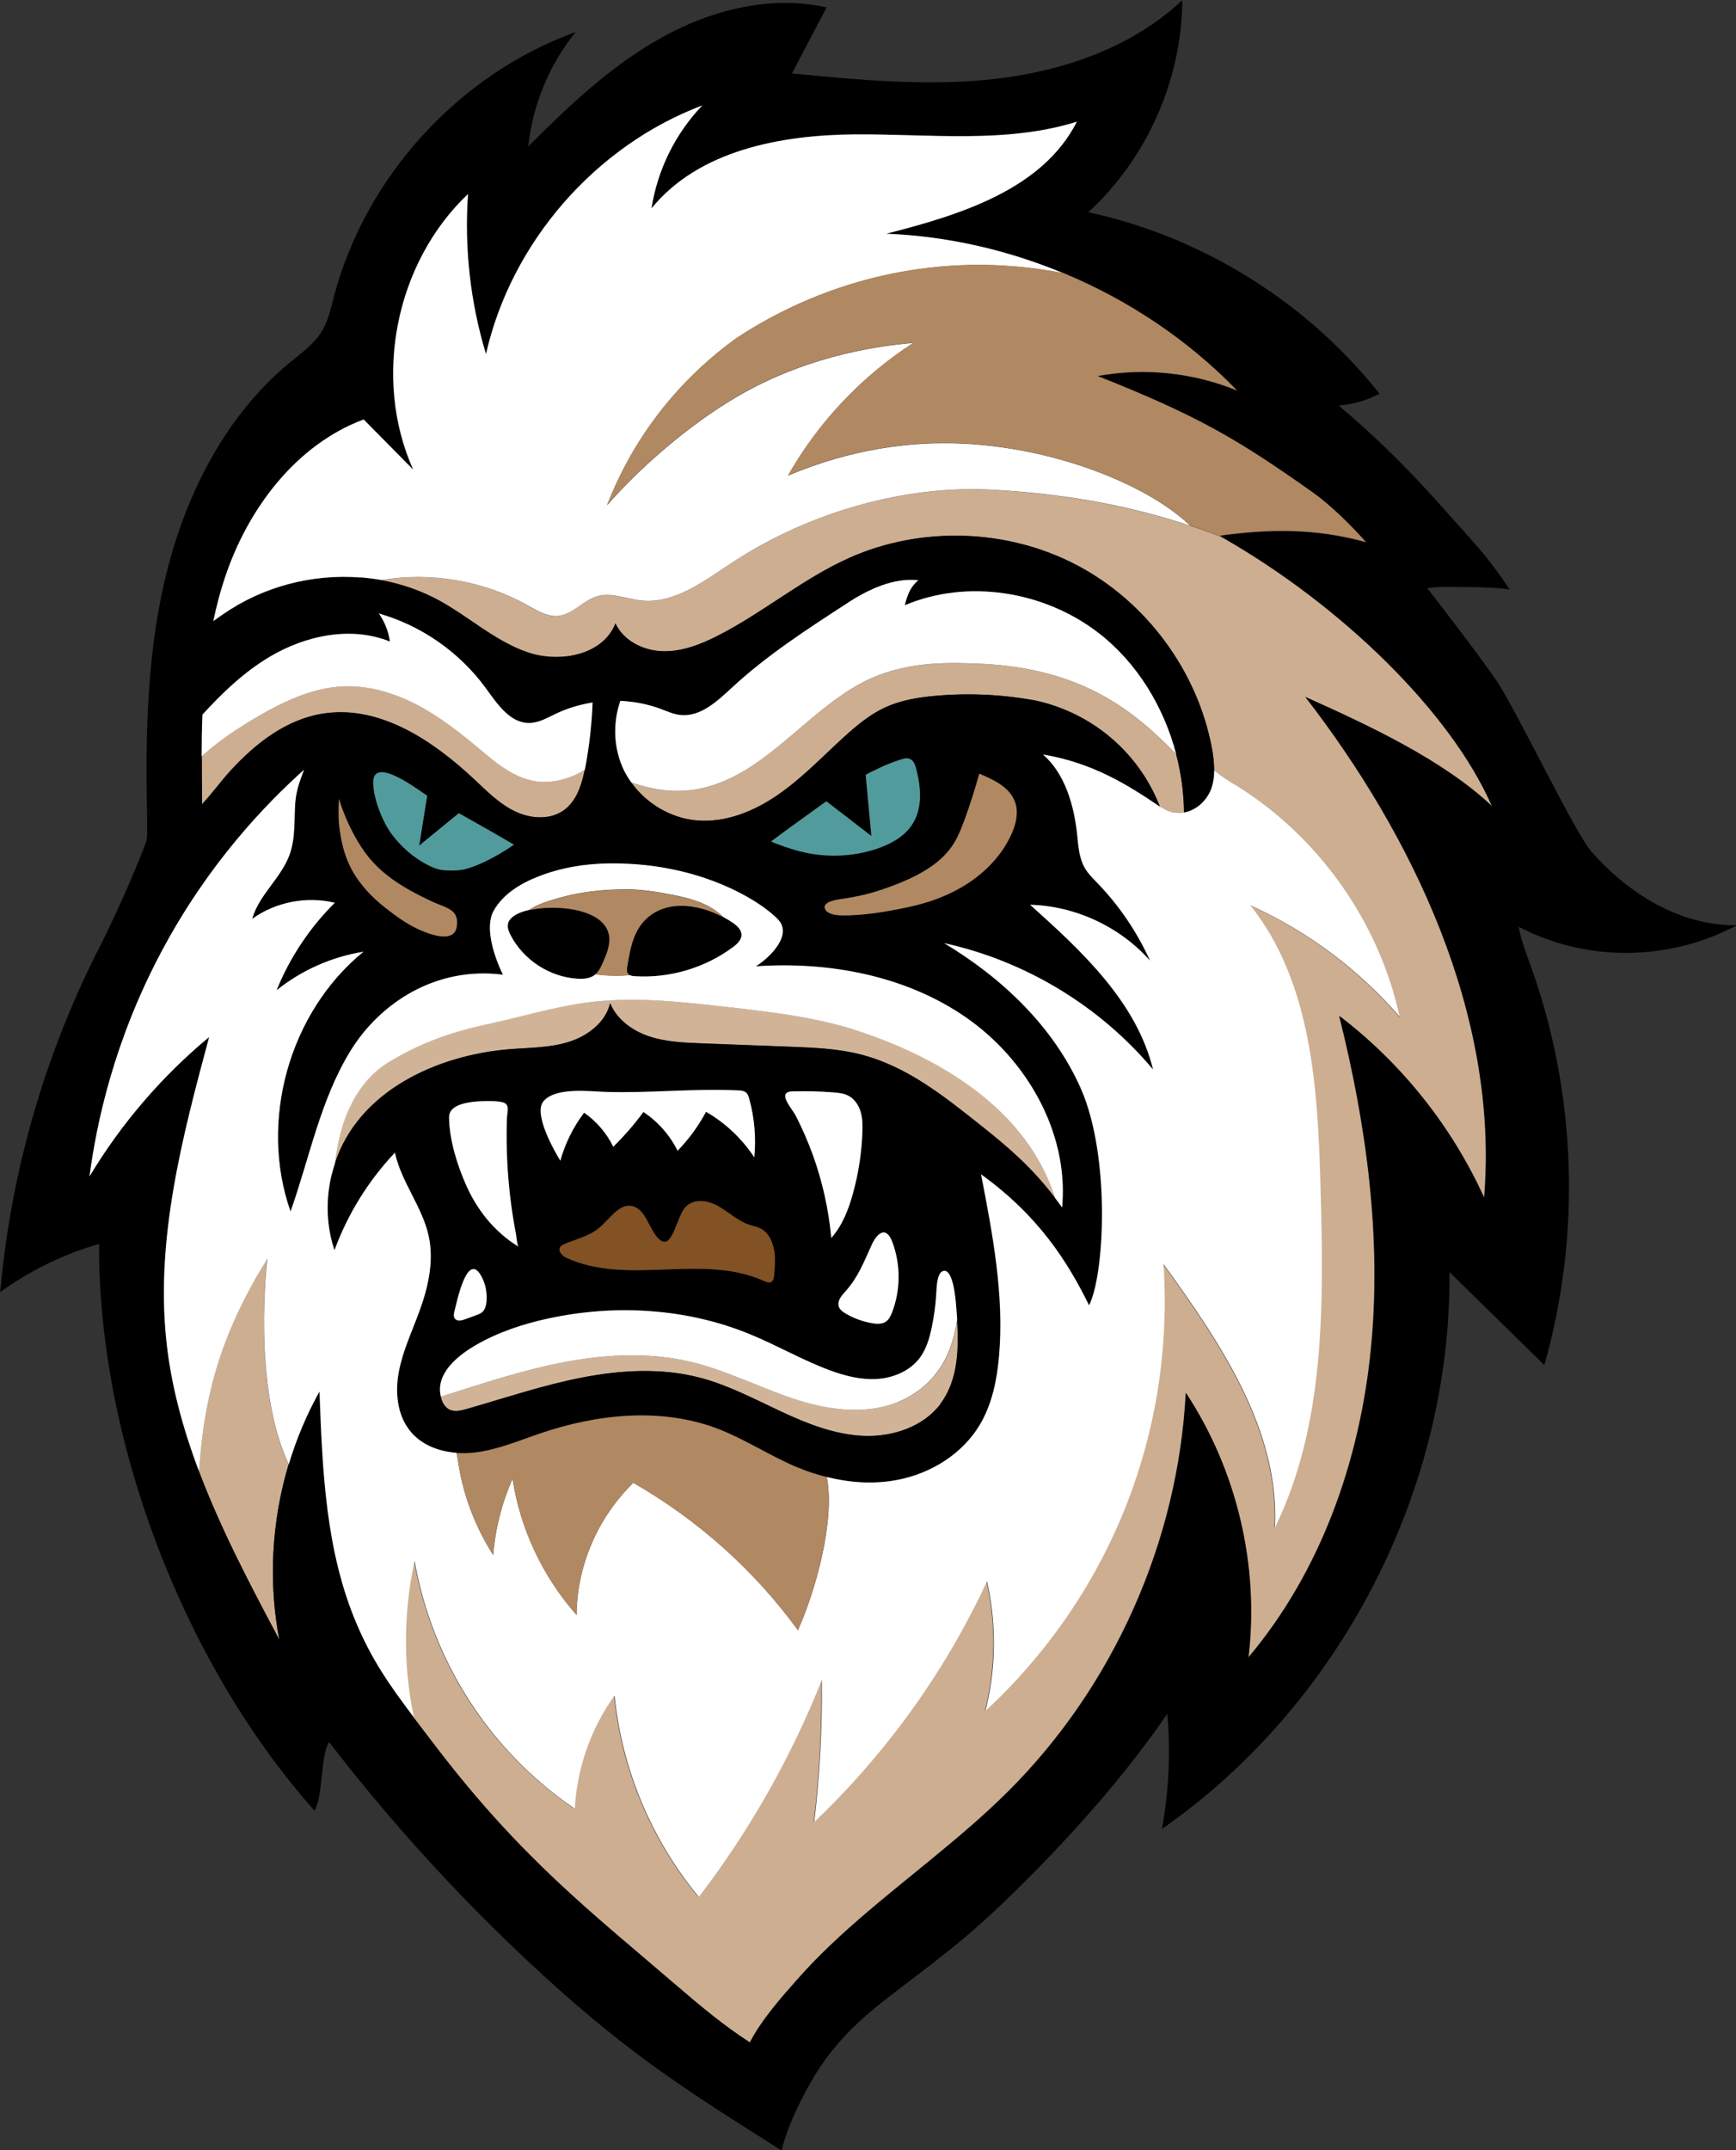 <?xml version="1.0" encoding="UTF-8"?>
<svg id="Yetis" xmlns="http://www.w3.org/2000/svg" version="1.1" viewBox="0 0 173.81 215.2">
  <rect x="0" y="0" width="173.81" height="215.2" fill="#333333" stroke="none"/>
  <!-- Generator: Adobe Illustrator 29.2.1, SVG Export Plug-In . SVG Version: 2.1.0 Build 116)  -->
  <defs>
    <style>
      .st0 {
        fill: #d1b498;
      }

      .st1 {
        fill: #b08862;
      }

      .st2 {
        fill: #cdae91;
      }

      .st3 {
        fill: #fff;
      }

      .st4 {
        fill: #825124;
      }

      .st5 {
        fill: #519b9d;
      }
    </style>
  </defs>
  <path class="st0" d="M89.83,140.35c-3.34,1.32-7.14.72-10.55-.42s-6.65-2.81-10.14-3.64c-4.09-.97-8.4-.76-12.53.02s-8.14,2.11-12.16,3.38c-.1.03-.21.06-.31.09.02.08.03.17.06.25.13.4.36.8.73,1.01.54.31,1.21.15,1.81-.02,3.85-1.1,7.65-2.39,11.57-3.15,3.93-.76,8.03-.99,11.89.05,2.8.75,5.37,2.12,8,3.35,2.62,1.22,5.38,2.32,8.27,2.44,2.89.12,5.97-.89,7.71-3.2,1.77-2.35,1.85-5.48,1.67-8.47-.13,1.02-.38,2.07-.81,3.15-.96,2.41-2.79,4.22-5.2,5.17Z"/>
  <path class="st0" d="M85.94,103.19c-4.31-1.42-8.85-1.93-13.36-2.44-4.71-.53-9.47-1.05-14.16-.38-2.94.42-6,1.31-8.89,1.96-2.92.65-6.49,1.43-10.67,3.99-2.37,1.45-3.9,4.01-4.68,6.69-.33,1.13-.53,2.28-.67,3.44,2.37-7.26,10.2-10.88,17.59-11.46,1.97-.15,3.98-.13,5.86-.73,1.88-.59,3.68-1.95,4.12-3.87.66,1.63,2.23,2.76,3.9,3.32,1.67.56,3.46.63,5.22.7,2.98.11,5.96.23,8.95.34,2.31.09,4.64.18,6.89.74,4.7,1.17,8.44,4.18,12.24,7.2,2.64,2.1,5.01,4.11,7.33,7.17-2.78-8.74-11.3-13.93-19.66-16.68Z"/>
  <g>
    <path class="st2" d="M26.77,125.97c-4.44,7.11-6.24,13.2-6.79,20.46-.02.27-.05.54-.07.81,2.19,5.8,5.13,11.38,8.05,16.87-1.11-5.81-.76-11.88.93-17.55-3.68-7.79-2.18-20.5-2.13-20.59Z"/>
    <path class="st2" d="M149.38,80.65c-2.09-4.77-5.88-9.77-10.57-14.42-4.78-4.73-10.51-9.09-16.39-12.44-1.1-.43-2.18-.82-3.27-1.17-6.83-2.26-13.39-3.22-19.66-3.59-8.89-.52-18.42,2.26-25.9,7.09-2.92,1.88-5.92,4.34-9.38,3.99-1.51-.15-3.03-.84-4.48-.41-1.39.42-2.4,1.8-3.84,1.95-1.1.12-2.11-.52-3.07-1.06-4.4-2.48-9.66-3.36-14.64-2.53,2.04.37,4.02,1.06,5.84,2.06,2.99,1.65,5.58,4.05,8.81,5.16s7.56.28,8.79-2.9c.8,1.76,2.8,2.74,4.74,2.79,1.93.05,3.8-.68,5.52-1.56,4.55-2.31,8.5-5.71,13.17-7.79,7.19-3.2,15.83-2.92,22.79.75,6.96,3.67,12.08,10.64,13.51,18.37.13.71.22,1.43.21,2.15.72.61,1.56,1.1,2.36,1.61,8.21,5.13,14.2,13.67,16.23,23.13-4.11-4.77-9.27-8.63-15.01-11.22,6.2,7.78,6.76,18.5,7.03,28.45.31,11.5.48,23.51-4.58,33.84.52-9.73-5.45-18.48-11.15-26.39.33,4.87.26,13.36-3.3,23.02-4.11,11.17-10.82,18.28-14.53,21.71.43-1.69.82-3.94.85-6.59.02-2.55-.31-4.73-.69-6.39-1.74,3.74-4.14,8.14-7.45,12.77-3.37,4.71-6.83,8.45-9.85,11.33.57-4.72.82-9.47.76-14.22-3.09,7.75-7.24,15.08-12.31,21.71-4.73-5.68-7.71-12.8-8.44-20.16-2.37,3.29-3.77,7.28-3.98,11.33-2.61-1.78-6.46-4.87-9.84-9.74-4.12-5.94-5.6-11.72-6.2-15.06-.48,2.23-.89,5.06-.86,8.34.03,2.75.35,5.22.79,7.32.7.92,1.46,1.91,2.31,3.03,8.47,11.06,15.46,16.45,23.8,23.62,2.85,2.44,4.99,4.21,7.56,5.88,1.2-2.3,3.11-4.45,4.78-6.34,3.98-4.5,8.76-8.19,13.39-11.99,2.63-2.16,5.24-4.35,7.65-6.75,10.58-10.51,17.06-25.04,17.83-39.93,5.1,7.73,7.36,17.29,6.26,26.48,7.25-8.58,11.16-19.66,12.27-30.83,1.11-11.18-.44-22.48-3.17-33.38,6.24,4.75,11.28,11.07,14.51,18.21,1.53-18.41-7.29-36.42-17.9-50.13,6.55,2.93,13.82,6.35,18.65,10.9Z"/>
    <path class="st2" d="M51.56,81.2c1.53.74,3.48.89,4.87-.09,1.28-.9,1.8-2.5,2.12-4.05-1.53.91-3.35,1.41-5.1,1.09-2.12-.39-3.85-1.87-5.5-3.26-1.95-1.63-3.96-3.21-6.22-4.38-2.25-1.17-4.77-1.93-7.31-1.83-3.23.13-6.25,1.63-9.03,3.28-1.83,1.09-3.63,2.29-5.19,3.74,0,1.22,0,2.44.03,3.65,0,.32.01.7,0,1.13,1-1.05,1.85-2.26,2.84-3.34,2.53-2.76,5.65-5.22,9.47-5.75,5.62-.78,10.88,2.79,15.01,6.67,1.24,1.17,2.47,2.4,4,3.14Z"/>
    <path class="st2" d="M77.92,79.52c2.39-1.66,4.41-3.79,6.57-5.75,1.27-1.16,2.62-2.28,4.19-3,1.57-.71,3.3-.99,5.02-1.14,3.34-.29,6.72-.13,10.01.48,1.54.34,4.77,1.26,7.83,3.99,2.75,2.45,4.04,5.18,4.6,6.63.32.22.69.41,1.17.56.25.08.91.1,1.23.03-.01-1.96-.28-3.92-.78-5.83-4.34-4.47-9.57-8.61-19.56-9.05-3.41-.15-6.32-.14-9.57.91-6.81,2.2-11.03,9.62-17.94,11.45-2.6.69-5.05.36-7.47-.47,1.51,2.11,3.94,3.55,6.53,3.78,2.9.26,5.77-.92,8.16-2.58Z"/>
    <path class="st2" d="M118.63,81.31s0,0,0,0c0,0,0,0,0,0,0,0,0,0-.01,0Z"/>
  </g>
  <g>
    <path d="M173.81,92.6c-5.59.05-10.81-3.17-14.48-7.38-1.72-1.98-7.4-13.96-9.46-17.03-1.82-2.72-6.97-9.32-6.97-9.32,1.09-.18,2.27-.12,3.67-.12,1.77,0,3.51.08,4.58.25-2.34-3.51-3.27-4.31-6.83-8.33-3.26-3.68-6.77-7.14-10.29-10.08,1.42-.11,2.82-.52,4.09-1.18-7.25-9.16-17.74-15.71-29.16-18.17,5.87-5.38,9.37-13.26,9.41-21.22-4.99,4.69-11.8,7.06-18.59,7.86-6.8.79-13.67.13-20.49-.53,1.16-2.2,2.32-4.41,3.47-6.61-5.6-1.26-11.56.25-16.57,3.05-5.02,2.8-9.24,6.8-13.3,10.87.44-4.17,2.11-8.2,4.75-11.46-11.71,4.24-21.06,14.48-24.22,26.53-.31,1.2-.58,2.44-1.24,3.49-.76,1.22-1.96,2.08-3.07,2.99-7.1,5.8-11.2,14.64-13,23.63-1.44,7.21-1.54,14.6-1.38,21.93,0,.42,0,1.65,0,1.85s-.01.5-.57,1.87c-.66,1.6-1.65,4.13-3.94,8.8-3.28,6.35-5.85,13.06-7.62,19.99-1.27,4.93-2.13,9.96-2.58,15.03,2.99-2.15,6.36-3.79,9.9-4.82-.1,19.67,8.48,42.03,21.56,56.72.88-1.37.59-5.49,1.47-6.86,5.82,7.56,13.43,16.23,23.18,24.92,8.34,7.44,14.94,11.39,22.13,15.96.43-1.9,1.51-4.44,3.2-7.32,1.9-3.23,4.38-5.48,5.96-6.8,3.78-3.11,7.72-5.62,12.67-10.34,7.21-6.87,12.82-13.48,16.78-19.24.34,3.84.16,7.73-.54,11.52,17.86-12.43,28.99-33.98,28.79-55.74,3.17,3.1,6.33,6.21,9.5,9.31,3.72-13.06,3.22-27.29-1.4-40.06-.45-1.25-.94-2.51-1.17-3.8,1.31.67,2.68,1.23,4.13,1.66,5.82,1.73,12.31,1.07,17.66-1.79ZM20.27,71.51c2.01-2.21,4.17-4.26,6.72-5.78,3.6-2.15,8.16-3.1,12.05-1.53-.14-1.01-.52-1.98-1.11-2.81,4.25,1.21,8.08,3.88,10.69,7.45,1.15,1.58,2.44,3.54,4.39,3.51.94-.01,1.8-.52,2.65-.93,1.16-.55,2.4-.92,3.67-1.12-.08,2.14-.31,4.28-.71,6.39-.02.12-.05.25-.08.37-.32,1.55-.84,3.15-2.12,4.05-1.39.98-3.34.83-4.87.09-1.53-.74-2.76-1.97-4-3.14-4.13-3.88-9.4-7.45-15.01-6.67-3.82.53-6.94,2.99-9.47,5.75-.99,1.08-1.84,2.29-2.84,3.34,0-.43,0-.81,0-1.13-.02-1.21-.03-2.43-.03-3.65,0-1.4.02-2.8.08-4.19ZM33.93,79.95c.87,2.74,2.04,4.66,2.93,5.78,1.1,1.39,2.55,2.45,4.08,3.32.78.44,1.59.84,2.4,1.22.6.28,1.27.45,1.82.83.57.39.67,1.03.56,1.69-.3,1.72-2.95.62-3.88.19-1.14-.53-2.17-1.28-3.16-2.05-1.62-1.25-3.05-2.83-3.85-4.71-.46-1.08-.7-2.23-.85-3.39-.07-.55-.11-1.52-.05-2.88ZM44.43,87.08c-.56-.04-1.1-.26-1.6-.52-1.43-.73-2.68-1.82-3.63-3.11-.86-1.16-1.83-3.49-1.83-5.16,0-2.74,4.68.89,5.4,1.34l-.8,4.99,3.97-3.24c1.89,1.05,3.77,2.12,5.51,3.15-1.31.91-3.04,1.88-4.56,2.36-.97.3-2,.22-2.46.19ZM35.74,162.61c-3.14-7.29-3.47-15.43-3.76-23.35-1.29,2.31-2.32,4.76-3.08,7.3-1.7,5.66-2.05,11.74-.93,17.55-2.92-5.48-5.86-11.07-8.05-16.87-1.6-4.24-2.8-8.59-3.27-13.11-1.07-10.22,1.62-20.42,4.29-30.34-4.74,3.93-8.81,8.67-11.98,13.95.7-5.3,2.44-13.59,7.26-22.6,4.65-8.68,10.3-14.58,14.22-18.1-.25.74-.78,1.86-.88,3.31-.12,1.74.03,3.53-.56,5.17-.84,2.35-3.08,4.03-3.75,6.44,2.35-1.69,5.46-2.29,8.27-1.61-2.51,2.48-4.51,5.48-5.83,8.76,2.5-2.01,5.53-3.36,8.7-3.86-7.43,6.06-10.49,16.96-7.3,26,1.91-5.4,2.99-11.18,5.99-16.06s8.63-8.5,15.27-7.64c-.85-1.76-1.86-4.72-.93-6.39.93-1.68,2.69-2.73,4.48-3.44,2.27-.89,4.71-1.29,7.15-1.31,10.22-.1,16.4,4.8,17.09,5.92.97,1.57-1.25,3.63-2.46,4.38,7.33-.49,14.96.92,21,5.09,6.04,4.17,10.22,11.36,9.69,18.68,0,.12-.02.25-.03.37-.24-.34-.48-.65-.72-.97-2.32-3.06-4.69-5.07-7.33-7.17-3.8-3.02-7.53-6.03-12.24-7.2-2.25-.56-4.58-.65-6.89-.74-2.98-.11-5.96-.23-8.95-.34-1.76-.07-3.55-.14-5.22-.7-1.67-.56-3.23-1.69-3.9-3.32-.45,1.92-2.24,3.28-4.12,3.87-1.88.59-3.9.57-5.86.73-7.39.58-15.22,4.2-17.59,11.46-.24.73-.44,1.48-.56,2.28-.32,2.13-.17,4.34.52,6.38,1.33-3.62,3.4-6.96,6.05-9.76.64,2.97,2.78,5.46,3.4,8.43.52,2.51-.09,5.12-.98,7.53-.73,1.98-1.65,3.91-2.03,5.98s-.15,4.39,1.2,6c1.12,1.32,2.82,1.97,4.57,2.1.59.05,1.19.03,1.77-.03,2.3-.25,4.46-1.18,6.65-1.93,5.69-1.93,12.03-2.6,17.65-.49,2.8,1.05,5.31,2.75,8.06,3.9.95.4,1.93.72,2.93.97,2.32.58,4.73.74,7.07.29,3.35-.64,6.5-2.59,8.25-5.51,1.23-2.06,1.72-4.48,1.93-6.88.53-6.09-.64-12.19-1.8-18.19,5.73,4.12,8.64,8.69,10.81,13.11,1.56-3.03,2.16-14.88-.8-21.65-2.72-6.21-7.9-11.12-13.71-14.6,8.11,1.76,15.59,6.29,20.92,12.65-1.66-6.77-7.11-11.84-12.31-16.49,4.54.12,9,2.2,12.01,5.6-1.29-2.85-3.06-5.48-5.23-7.73-.48-.5-.98-.98-1.32-1.58-.57-.99-.64-2.18-.75-3.31-.31-2.96-1.22-6.13-3.42-8.02,5.04.85,8.52,3.06,11.73,5.24,0,0,0-.01,0-.02-.57-1.46-1.85-4.18-4.6-6.63-3.06-2.73-6.29-3.65-7.83-3.99-3.3-.61-6.68-.78-10.01-.48-1.72.15-3.45.43-5.02,1.14-1.57.71-2.91,1.84-4.19,3-2.15,1.96-4.17,4.1-6.57,5.75-2.39,1.66-5.26,2.83-8.16,2.58-2.59-.23-5.02-1.67-6.53-3.78-.26-.37-.51-.74-.71-1.15-1.08-2.16-1.19-4.75-.4-7.03,1.39.06,2.77.33,4.07.82.61.23,1.22.5,1.87.59,2.01.25,3.72-1.35,5.22-2.72,3.53-3.25,7.58-5.88,11.6-8.49,2.07-1.34,4.61-2.53,7.07-2.26-.74.63-1.07,1.35-1.35,2.5,6.31-2.66,13.97-1.41,19.39,2.77,3.86,2.98,6.54,7.38,7.78,12.14.5,1.91.77,3.87.78,5.83,0,0,0,0,0,0,.03,0,.05-.02.08-.02,0,0,0,0,.01,0,1.25-.26,2.29-1.29,2.68-2.5.18-.55.24-1.13.25-1.71,0-.72-.08-1.44-.21-2.15-1.42-7.74-6.55-14.71-13.51-18.37-6.96-3.67-15.61-3.95-22.79-.75-4.66,2.08-8.62,5.47-13.17,7.79-1.72.88-3.59,1.61-5.52,1.56-1.93-.05-3.94-1.03-4.74-2.79-1.23,3.18-5.56,4-8.79,2.9s-5.82-3.51-8.81-5.16c-1.82-1-3.8-1.68-5.84-2.06-.69-.13-1.39-.22-2.09-.27-4.86-.39-9.81.91-13.82,3.7-.33.23-.64.45-.94.66.31-1.47.68-2.92,1.16-4.34,2.3-6.89,7.1-13.28,13.89-15.84,1.65,1.67,3.3,3.35,4.96,5.02-4.08-9.12-1.77-20.71,5.49-27.58-.38,5.39.24,10.85,1.8,16.02,2.53-11.18,10.94-20.84,21.66-24.89-2.7,2.81-4.5,6.46-5.09,10.31,4.7-5.8,12.88-7.35,20.34-7.41,7.46-.06,15.13.95,22.25-1.27-3.45,6.79-11.7,9.34-19.08,11.21,6.09.24,12.12,1.62,17.75,3.96,6.5,2.7,12.48,6.69,17.38,11.75-4.39-1.8-9.29-2.31-13.96-1.45,9.8,3.9,13.86,6.2,21.51,11.63,1.68,1.19,3.7,3.12,5.38,5.02-5.12-1.44-9.86-1.32-14.64-.66.09.05.18.11.27.16,5.88,3.36,11.61,7.71,16.39,12.44,4.7,4.65,8.48,9.65,10.57,14.42-4.84-4.55-12.1-7.97-18.65-10.9,10.61,13.71,19.43,31.71,17.9,50.13-3.24-7.14-8.27-13.46-14.51-18.21,2.73,10.9,4.28,22.2,3.17,33.38-1.11,11.18-5.02,22.26-12.27,30.83,1.1-9.19-1.16-18.75-6.26-26.48-.77,14.89-7.25,29.42-17.83,39.93-2.42,2.4-5.02,4.6-7.65,6.75-4.62,3.8-9.41,7.49-13.39,11.99-1.67,1.88-3.58,4.04-4.78,6.34-2.58-1.67-4.72-3.44-7.56-5.88-8.35-7.17-15.33-12.56-23.8-23.62-.85-1.11-1.62-2.11-2.31-3.03-2.56-3.39-4.18-5.78-5.69-9.27ZM86.67,77.57c0-.09.94-.51,1.05-.57.37-.19.75-.36,1.14-.52.38-.15.76-.29,1.15-.42.37-.12.76-.3,1.13-.09.12.06.21.15.28.24.19.25.26.59.34.88.12.46.21.94.27,1.41.12.92.11,1.87-.15,2.77-.13.46-.33.9-.6,1.29-.78,1.17-2.09,1.88-3.42,2.34-2.65.91-5.58.95-8.27.15-.42-.12-1.54-.47-2.39-.85,1.27-.96,4.12-3,5.4-3.93.04-.03.09-.06.13-.09l4.5,3.47s-.57-6.09-.57-6.09ZM84.35,89.96c1.19-.18,2.31-.41,3.46-.77,1.1-.35,2.2-.75,3.24-1.24,1.64-.76,3.24-1.77,4.26-3.26.58-.83.95-1.79,1.29-2.74.54-1.49,1.02-3,1.44-4.52,1.46.61,3.08,1.39,3.59,2.89.34,1.02.07,2.15-.37,3.13-1.13,2.53-3.3,4.51-5.78,5.76-1.43.72-2.97,1.22-4.53,1.56-1.12.24-2.29.47-3.46.62-1.01.14-2.04.22-3.07.22-.5,0-1.48-.06-1.78-.55-.51-.84,1.27-1.04,1.7-1.11ZM94.17,140.5c-1.74,2.31-4.82,3.32-7.71,3.2-2.89-.12-5.65-1.21-8.27-2.44-2.62-1.22-5.2-2.6-8-3.35-3.86-1.03-7.97-.81-11.89-.05-3.93.76-7.73,2.05-11.57,3.15-.6.17-1.27.33-1.81.02-.37-.21-.6-.6-.73-1.01-.03-.09-.04-.17-.06-.25-.08-.33-.1-.66-.08-.97.17-1.84,2.03-3.29,3.53-4.16,2.27-1.32,4.79-2.15,7.35-2.7,6.68-1.44,13.82-1.01,20.14,1.58,2.7,1.11,5.23,2.59,7.97,3.6,1.54.57,3.16.99,4.79.88,1.63-.11,3.28-.81,4.26-2.12.64-.87.96-1.94,1.18-3,.25-1.18.41-2.37.47-3.57.03-.5.07-1.89.64-2.1.14-.05.26-.04.37.02.77.42.96,3.18.99,3.68.03.37.05.74.08,1.11.18,2.99.1,6.12-1.67,8.47ZM50.83,116.89c.14,2.22.42,4.44.84,6.63.04.19.1,1.16.26,1.25-2.43-1.47-4.15-3.71-5.23-6.11-.93-2.08-1.7-4.58-1.73-6.82-.02-1.05,1.2-1.38,2.03-1.51.6-.1,1.21-.12,1.82-.13.5,0,1.02,0,1.52.12.77.19.44,1,.43,1.58-.02.55-.03,1.11-.03,1.66,0,1.11.03,2.22.1,3.33ZM48.7,130.34c-.04.35-.13.72-.4.96-.17.16-.39.24-.61.32-.38.14-.76.28-1.14.42-.34.12-.77.22-1-.06-.18-.21-.11-.53-.04-.79.22-.82,1.31-6.28,2.77-3.29.37.75.51,1.61.42,2.44ZM89.28,131.38c-.13.33-.28.66-.57.87-.39.29-.93.26-1.41.18-.92-.16-1.81-.48-2.62-.95-.32-.18-.64-.42-.74-.77-.15-.54.29-1.04.66-1.45,1.29-1.43,1.87-2.98,2.65-4.69.5-1.08,1.41-1.99,2.06-.25.85,2.25.83,4.82-.05,7.06ZM86.34,113.41c-.08,2.01-.39,4.01-.92,5.95-.45,1.63-1.07,3.27-2.19,4.54-.26-2.85-.88-5.66-1.86-8.35-.48-1.33-1.05-2.63-1.7-3.89-.39-.75-1.95-2.39-.34-2.43,1.37-.04,2.74,0,4.1.1.52.04,1.06.1,1.52.34.62.33,1.03.97,1.23,1.65.19.68.19,1.39.16,2.09ZM77.49,127.65c-.02.22-.06.45-.2.59-.21.2-.51.09-.76-.02-6.23-2.84-13.64.51-19.86-2.35-.38-.18-.83-.62-.6-1.04.08-.15.23-.23.37-.29,1.19-.53,2.49-.77,3.53-1.64,1.06-.88,2-2.44,3.26-2.2,1.46.27,1.73,2.41,2.77,3.34,1.35,1.21,1.74-2.42,2.68-3.29.91-.85,2.24-.6,3.26-.01,1.03.59,1.94,1.47,3.04,1.83.43.14.89.21,1.29.45.65.39,1.06,1.2,1.21,2.04.16.84.09,1.72,0,2.59ZM75.52,115.83c-1.23-1.87-2.9-3.44-4.83-4.56-.76,1.42-1.73,2.74-2.85,3.9-.77-1.56-1.97-2.92-3.42-3.88-.91,1.24-1.93,2.4-3.02,3.48-.66-1.36-1.68-2.55-2.92-3.41-1.08,1.44-1.89,3.08-2.38,4.81-.69-1.13-2.73-4.77-1.67-5.97,1.23-1.41,4.55-.97,6.17-.92,4.43.14,8.87-.36,13.3-.15.29.01.61.04.82.24.16.15.23.38.29.59.53,1.9.7,3.91.51,5.87Z"/>
    <path d="M57.79,97.96c.6.04,1.25,0,1.73-.37.03-.02.04-.05.07-.07.37-.32.59-.78.78-1.23.3-.68.6-1.37.63-2.11.16-3.24-5.2-3.77-8.07-3.11-.42.1-.8.22-1.09.36-.45.22-.9.54-1.01,1.03-.08.38.07.77.25,1.12,1.28,2.48,3.91,4.2,6.69,4.37Z"/>
    <path d="M63.04,97.6c.15.08.33.1.5.11,3.49.22,7.04-.83,9.84-2.92.42-.31.86-.73.84-1.25-.02-.5-.44-.87-.85-1.16-.29-.21-.61-.4-.95-.58-2.51-1.35-6-1.88-8.06.5-1.03,1.2-1.32,2.85-1.57,4.42-.04.26-.07.56.1.76.04.05.09.09.14.12Z"/>
  </g>
  <path class="st4" d="M77.49,125.06c-.16-.84-.56-1.65-1.21-2.04-.4-.24-.86-.3-1.29-.45-1.1-.37-2.01-1.25-3.04-1.83-1.03-.59-2.35-.84-3.26.01-.94.87-1.33,4.5-2.68,3.29-1.04-.93-1.31-3.07-2.77-3.34-1.26-.24-2.2,1.32-3.26,2.2-1.04.87-2.34,1.11-3.53,1.64-.14.06-.29.14-.37.29-.22.41.22.86.6,1.04,6.22,2.86,13.64-.49,19.86,2.35.25.11.55.23.76.02.14-.14.18-.38.2-.59.09-.86.16-1.74,0-2.59Z"/>
  <g>
    <path class="st3" d="M34.41,68.69c2.54-.1,5.05.66,7.31,1.83,2.25,1.17,4.27,2.75,6.22,4.38,1.65,1.39,3.38,2.87,5.5,3.26,1.75.32,3.57-.18,5.1-1.09.03-.12.05-.25.08-.37.39-2.11.63-4.25.71-6.39-1.27.2-2.51.57-3.67,1.12-.85.41-1.71.91-2.65.93-1.95.03-3.24-1.93-4.39-3.51-2.61-3.57-6.43-6.24-10.69-7.45.59.83.97,1.8,1.11,2.81-3.89-1.57-8.44-.62-12.05,1.53-2.55,1.52-4.71,3.58-6.72,5.78-.06,1.4-.08,2.79-.08,4.19,1.57-1.45,3.36-2.65,5.19-3.74,2.78-1.65,5.8-3.15,9.03-3.28Z"/>
    <path class="st3" d="M84.87,60.34c-4.03,2.61-8.08,5.23-11.6,8.49-1.49,1.38-3.2,2.98-5.22,2.72-.65-.08-1.26-.36-1.87-.59-1.3-.49-2.68-.75-4.07-.82-.79,2.28-.68,4.87.4,7.03.2.4.44.78.71,1.15,2.42.83,4.87,1.16,7.47.47,6.92-1.82,11.14-9.25,17.94-11.45,3.25-1.05,6.16-1.06,9.57-.91,10,.45,15.23,4.58,19.56,9.05-1.24-4.76-3.92-9.16-7.78-12.14-5.42-4.18-13.08-5.43-19.39-2.77.28-1.16.61-1.87,1.35-2.5-2.46-.28-5.01.92-7.07,2.26Z"/>
    <path class="st3" d="M140.16,101.83c-2.03-9.46-8.03-18-16.23-23.13-.81-.5-1.64-.99-2.36-1.61,0,.58-.07,1.16-.25,1.71-.39,1.21-1.43,2.24-2.68,2.5,0,0,0,0,0,0,0,0,0,0,0,0-.03,0-.05.02-.08.02,0,0,0,0,0,0-.32.07-.98.04-1.23-.03-.49-.15-.85-.35-1.17-.56,0,0,0,.01,0,.02-3.22-2.18-6.7-4.39-11.73-5.24,2.19,1.9,3.11,5.07,3.42,8.02.12,1.14.19,2.32.75,3.31.34.6.84,1.08,1.32,1.58,2.17,2.25,3.94,4.88,5.23,7.73-3.01-3.4-7.47-5.48-12.01-5.6,5.19,4.65,10.65,9.72,12.31,16.49-5.33-6.36-12.81-10.88-20.92-12.65,5.81,3.48,10.99,8.4,13.71,14.6,2.96,6.77,2.36,18.62.8,21.65-2.17-4.42-5.09-8.98-10.81-13.11,1.16,6,2.33,12.1,1.8,18.19-.21,2.39-.7,4.82-1.93,6.88-1.75,2.93-4.9,4.87-8.25,5.51-2.34.45-4.75.29-7.07-.29.87,4.51-1.23,11.66-2.89,15.33-4.33-5.96-9.99-11.03-16.48-14.75-3.57,3.48-5.66,8.33-5.68,13.23-3.4-3.85-5.65-8.63-6.41-13.63-1.08,2.42-1.73,5-1.94,7.63-1.86-2.91-3.09-6.21-3.55-9.59-.02-.17-.08-.4-.13-.64-1.75-.13-3.46-.78-4.57-2.1-1.36-1.61-1.59-3.93-1.2-6s1.3-4,2.03-5.98c.89-2.41,1.5-5.02.98-7.53-.62-2.98-2.76-5.46-3.4-8.43-2.65,2.8-4.72,6.14-6.05,9.76-.69-2.04-.85-4.25-.52-6.38.12-.8.32-1.55.56-2.28.14-1.16.34-2.31.67-3.44.77-2.68,2.3-5.24,4.68-6.69,4.18-2.56,7.75-3.34,10.67-3.99,2.89-.65,5.96-1.54,8.89-1.96,4.69-.67,9.46-.15,14.16.38,4.51.51,9.05,1.02,13.36,2.44,8.36,2.76,16.89,7.94,19.66,16.68.24.32.48.63.72.97.01-.12.02-.25.03-.37.52-7.32-3.65-14.51-9.69-18.68-6.04-4.17-13.68-5.59-21-5.09,1.21-.75,3.43-2.81,2.46-4.38-.69-1.12-6.87-6.02-17.09-5.92-2.44.02-4.88.42-7.15,1.31-1.79.7-3.54,1.76-4.48,3.44-.93,1.68.08,4.63.93,6.39-6.64-.85-12.27,2.76-15.27,7.64s-4.08,10.66-5.99,16.06c-3.19-9.04-.14-19.94,7.3-26-3.17.51-6.2,1.85-8.7,3.86,1.32-3.27,3.32-6.27,5.83-8.76-2.82-.68-5.92-.08-8.27,1.61.67-2.4,2.91-4.09,3.75-6.44.59-1.64.44-3.43.56-5.17.1-1.45.63-2.57.88-3.31-3.92,3.51-9.58,9.41-14.22,18.1-4.82,9.01-6.56,17.3-7.26,22.6,3.17-5.28,7.24-10.02,11.98-13.95-2.67,9.92-5.36,20.12-4.29,30.34.47,4.52,1.67,8.87,3.27,13.11.03-.27.05-.54.07-.81.55-7.25,2.35-13.35,6.79-20.46-.05.09-1.56,12.79,2.13,20.59.76-2.53,1.79-4.99,3.08-7.3.29,7.93.62,16.07,3.76,23.35,1.5,3.49,3.12,5.87,5.69,9.27-.44-2.1-.77-4.56-.79-7.32-.03-3.28.37-6.11.86-8.34.59,3.34,2.07,9.11,6.2,15.06,3.38,4.88,7.23,7.97,9.84,9.74.21-4.05,1.61-8.03,3.98-11.33.73,7.36,3.71,14.47,8.44,20.16,5.07-6.63,9.23-13.96,12.31-21.71.06,4.75-.2,9.5-.76,14.22,3.02-2.88,6.47-6.62,9.85-11.33,3.31-4.63,5.72-9.03,7.45-12.77.38,1.66.71,3.84.69,6.39-.02,2.65-.42,4.9-.85,6.59,3.71-3.43,10.41-10.54,14.53-21.71,3.56-9.67,3.63-18.15,3.3-23.02,5.7,7.9,11.66,16.65,11.15,26.39,5.06-10.33,4.89-22.34,4.58-33.84-.27-9.95-.83-20.67-7.03-28.45,5.74,2.59,10.9,6.45,15.01,11.22ZM50.85,92.47c.11-.49.56-.81,1.01-1.03.29-.14.66-.27,1.09-.36.95-.65,2.27-1,3.19-1.26,2.15-.6,4.38-.81,6.61-.82,1.57,0,3.18.28,4.71.58,1.69.33,3.45.83,4.76,2.01.06.06.14.13.22.2.34.18.65.37.95.58.41.28.83.66.85,1.16.02.52-.42.94-.84,1.25-2.8,2.09-6.35,3.14-9.84,2.92-.17-.01-.35-.03-.5-.11-1.14.1-2.28.07-3.45-.08-.02.02-.04.05-.07.07-.48.36-1.13.41-1.73.37-2.78-.17-5.42-1.89-6.69-4.37-.18-.35-.34-.74-.25-1.12Z"/>
    <path class="st3" d="M36.1,57.78c.7.06,1.4.15,2.09.27,4.98-.83,10.23.06,14.64,2.53.96.54,1.98,1.17,3.07,1.06,1.44-.15,2.45-1.53,3.84-1.95,1.45-.44,2.97.26,4.48.41,3.45.35,6.46-2.11,9.38-3.99,7.48-4.83,17.01-7.61,25.9-7.09,6.27.36,12.83,1.32,19.66,3.59-4.37-4.23-14.46-8.24-24.57-8.25-3.47,0-9.09.45-15.69,3.24,3.04-5.35,7.39-9.95,12.56-13.28-8.35.71-14.05,3.36-16.99,5-3.87,2.16-7.02,4.83-8.14,5.79-2.37,2.03-4.22,3.95-5.55,5.46.89-2.3,2.28-5.2,4.46-8.23,2.91-4.05,6.11-6.77,8.48-8.48,3.33-2.2,11.26-6.82,22.41-7.3,3.83-.17,7.31.19,10.36.79-5.63-2.34-11.66-3.72-17.75-3.96,7.39-1.88,15.63-4.42,19.08-11.21-7.13,2.22-14.79,1.21-22.25,1.27-7.46.06-15.64,1.62-20.34,7.41.59-3.85,2.39-7.5,5.09-10.31-10.72,4.05-19.13,13.71-21.66,24.89-1.57-5.17-2.18-10.63-1.8-16.02-7.26,6.87-9.57,18.45-5.49,27.58-1.65-1.67-3.3-3.35-4.96-5.02-6.8,2.55-11.6,8.95-13.89,15.84-.48,1.43-.85,2.88-1.16,4.34.3-.21.6-.43.94-.66,4.01-2.79,8.95-4.09,13.82-3.7Z"/>
    <path class="st3" d="M44.13,139.78c.11-.03.21-.06.31-.09,4.01-1.27,8.02-2.6,12.16-3.38s8.44-.99,12.53-.02c3.5.83,6.73,2.49,10.14,3.64s7.21,1.74,10.55.42c2.41-.95,4.24-2.76,5.2-5.17.43-1.08.68-2.13.81-3.15-.02-.37-.05-.75-.08-1.11-.04-.5-.22-3.26-.99-3.68-.11-.06-.24-.07-.37-.02-.57.21-.61,1.6-.64,2.1-.06,1.2-.22,2.4-.47,3.57-.22,1.06-.54,2.13-1.18,3-.98,1.31-2.63,2.01-4.26,2.12-1.63.11-3.26-.31-4.79-.88-2.73-1.01-5.27-2.5-7.97-3.6-6.33-2.6-13.46-3.02-20.14-1.58-2.56.55-5.08,1.38-7.35,2.7-1.5.88-3.37,2.32-3.53,4.16-.03.31,0,.63.08.97Z"/>
    <path class="st3" d="M45.51,131.19c-.07.27-.13.58.04.79.23.28.66.18,1,.06.38-.14.76-.28,1.14-.42.22-.08.44-.16.61-.32.26-.24.36-.61.4-.96.09-.83-.05-1.69-.42-2.44-1.46-3-2.55,2.46-2.77,3.29Z"/>
    <path class="st3" d="M83.96,130.71c.1.35.42.58.74.77.81.47,1.7.79,2.62.95.48.08,1.01.11,1.41-.18.28-.21.44-.54.57-.87.88-2.24.89-4.81.05-7.06-.65-1.74-1.57-.83-2.06.25-.78,1.7-1.36,3.26-2.65,4.69-.37.41-.81.91-.66,1.45Z"/>
    <path class="st3" d="M50.33,110.32c-.5-.12-1.01-.12-1.52-.12-.61,0-1.22.03-1.82.13-.83.13-2.05.47-2.03,1.51.03,2.23.8,4.74,1.73,6.82,1.07,2.4,2.8,4.64,5.23,6.11-.15-.09-.22-1.06-.26-1.25-.42-2.19-.7-4.4-.84-6.63-.07-1.11-.1-2.22-.1-3.33,0-.56.01-1.11.03-1.66.02-.57.35-1.39-.43-1.58Z"/>
    <path class="st3" d="M84.95,109.67c-.46-.25-1-.3-1.52-.34-1.36-.11-2.73-.14-4.1-.1-1.61.05-.05,1.68.34,2.43.65,1.26,1.21,2.56,1.7,3.89.97,2.69,1.6,5.5,1.86,8.35,1.12-1.27,1.75-2.9,2.19-4.54.53-1.94.84-3.94.92-5.95.03-.7.03-1.42-.16-2.09-.19-.68-.6-1.32-1.23-1.65Z"/>
    <path class="st3" d="M58.48,111.36c1.24.86,2.26,2.05,2.92,3.41,1.1-1.08,2.11-2.24,3.02-3.48,1.45.96,2.65,2.32,3.42,3.88,1.13-1.16,2.09-2.48,2.85-3.9,1.94,1.12,3.6,2.69,4.83,4.56.19-1.97.02-3.97-.51-5.87-.06-.22-.13-.44-.29-.59-.21-.2-.53-.23-.82-.24-4.43-.21-8.86.29-13.3.15-1.62-.05-4.94-.49-6.17.92-1.06,1.21.99,4.85,1.67,5.97.48-1.73,1.29-3.37,2.38-4.81Z"/>
  </g>
  <g>
    <path class="st1" d="M136.79,54.28c-1.68-1.9-3.7-3.83-5.38-5.02-7.65-5.43-11.7-7.73-21.51-11.63,4.66-.86,9.57-.35,13.96,1.45-4.9-5.06-10.87-9.05-17.38-11.75-3.05-.6-6.53-.95-10.36-.79-11.15.48-19.09,5.1-22.41,7.3-2.37,1.71-5.57,4.43-8.48,8.48-2.18,3.03-3.56,5.92-4.46,8.23,1.33-1.51,3.18-3.43,5.55-5.46,1.12-.96,4.28-3.63,8.14-5.79,2.94-1.64,8.64-4.29,16.99-5-5.17,3.33-9.52,7.93-12.56,13.28,6.6-2.79,12.23-3.25,15.69-3.24,10.11.02,20.19,4.02,24.57,8.25,1.08.36,2.17.75,3.27,1.17-.09-.05-.18-.11-.27-.16,4.79-.66,9.53-.78,14.64.66Z"/>
    <path class="st1" d="M79.83,146.86c-2.76-1.15-5.27-2.85-8.06-3.9-5.62-2.11-11.97-1.44-17.65.49-2.19.74-4.35,1.67-6.65,1.93-.58.06-1.18.08-1.77.03.06.24.11.46.13.64.46,3.38,1.7,6.68,3.55,9.59.2-2.62.86-5.21,1.94-7.63.76,5,3,9.79,6.41,13.63.02-4.9,2.11-9.76,5.68-13.23,6.49,3.73,12.14,8.79,16.48,14.75,1.65-3.67,3.76-10.82,2.89-15.33-1-.25-1.99-.57-2.93-.97Z"/>
    <path class="st1" d="M61.01,94.19c-.04.74-.34,1.43-.63,2.11-.2.45-.41.91-.78,1.23,1.17.15,2.3.17,3.45.08-.05-.03-.1-.07-.14-.12-.17-.2-.14-.5-.1-.76.25-1.56.53-3.22,1.57-4.42,2.06-2.38,5.54-1.86,8.06-.5-.08-.08-.15-.15-.22-.2-1.3-1.19-3.07-1.68-4.76-2.01-1.53-.3-3.14-.59-4.71-.58-2.22.01-4.46.21-6.61.82-.91.26-2.24.6-3.19,1.26,2.87-.66,8.22-.13,8.07,3.11Z"/>
    <path class="st1" d="M45.16,91.1c-.55-.38-1.22-.55-1.82-.83-.81-.38-1.62-.78-2.4-1.22-1.53-.87-2.98-1.93-4.08-3.32-.89-1.12-2.06-3.03-2.93-5.78-.06,1.36-.03,2.33.05,2.88.16,1.16.39,2.31.85,3.39.8,1.89,2.22,3.46,3.85,4.71.99.77,2.02,1.52,3.16,2.05.93.43,3.58,1.53,3.88-.19.12-.66.02-1.3-.56-1.69Z"/>
    <path class="st1" d="M98.05,77.43c-.42,1.53-.9,3.03-1.44,4.52-.35.95-.72,1.91-1.29,2.74-1.03,1.49-2.62,2.49-4.26,3.26-1.04.48-2.14.89-3.24,1.24-1.15.37-2.27.59-3.46.77-.43.06-2.21.27-1.7,1.11.29.49,1.28.55,1.78.55,1.02,0,2.05-.09,3.07-.22,1.17-.16,2.34-.38,3.46-.62,1.57-.34,3.1-.83,4.53-1.56,2.48-1.25,4.65-3.23,5.78-5.76.44-.98.71-2.11.37-3.13-.5-1.51-2.12-2.28-3.59-2.89Z"/>
  </g>
  <path class="st5" d="M82.61,80.29c-1.28.92-4.14,2.96-5.4,3.93.85.39,1.98.73,2.39.85,2.68.8,5.62.76,8.27-.15,1.33-.46,2.63-1.17,3.42-2.34.27-.4.47-.84.6-1.29.26-.9.27-1.85.15-2.77-.06-.48-.16-.95-.27-1.41-.07-.3-.15-.63-.34-.88-.07-.1-.16-.18-.28-.24-.37-.2-.76-.02-1.13.09-.39.12-.77.26-1.15.42-.39.16-.77.33-1.14.52-.11.06-1.06.47-1.05.57,0,0,.57,6.09.57,6.09l-4.5-3.47s-.09.06-.13.09Z"/>
  <path class="st5" d="M51.45,84.54c-1.73-1.02-3.62-2.09-5.51-3.15l-3.97,3.24.8-4.99c-.72-.45-5.41-4.08-5.4-1.34,0,1.67.97,4,1.83,5.16.96,1.29,2.2,2.38,3.63,3.11.5.26,1.04.48,1.6.52.45.03,1.48.12,2.46-.19,1.52-.47,3.25-1.45,4.56-2.36Z"/>
</svg>